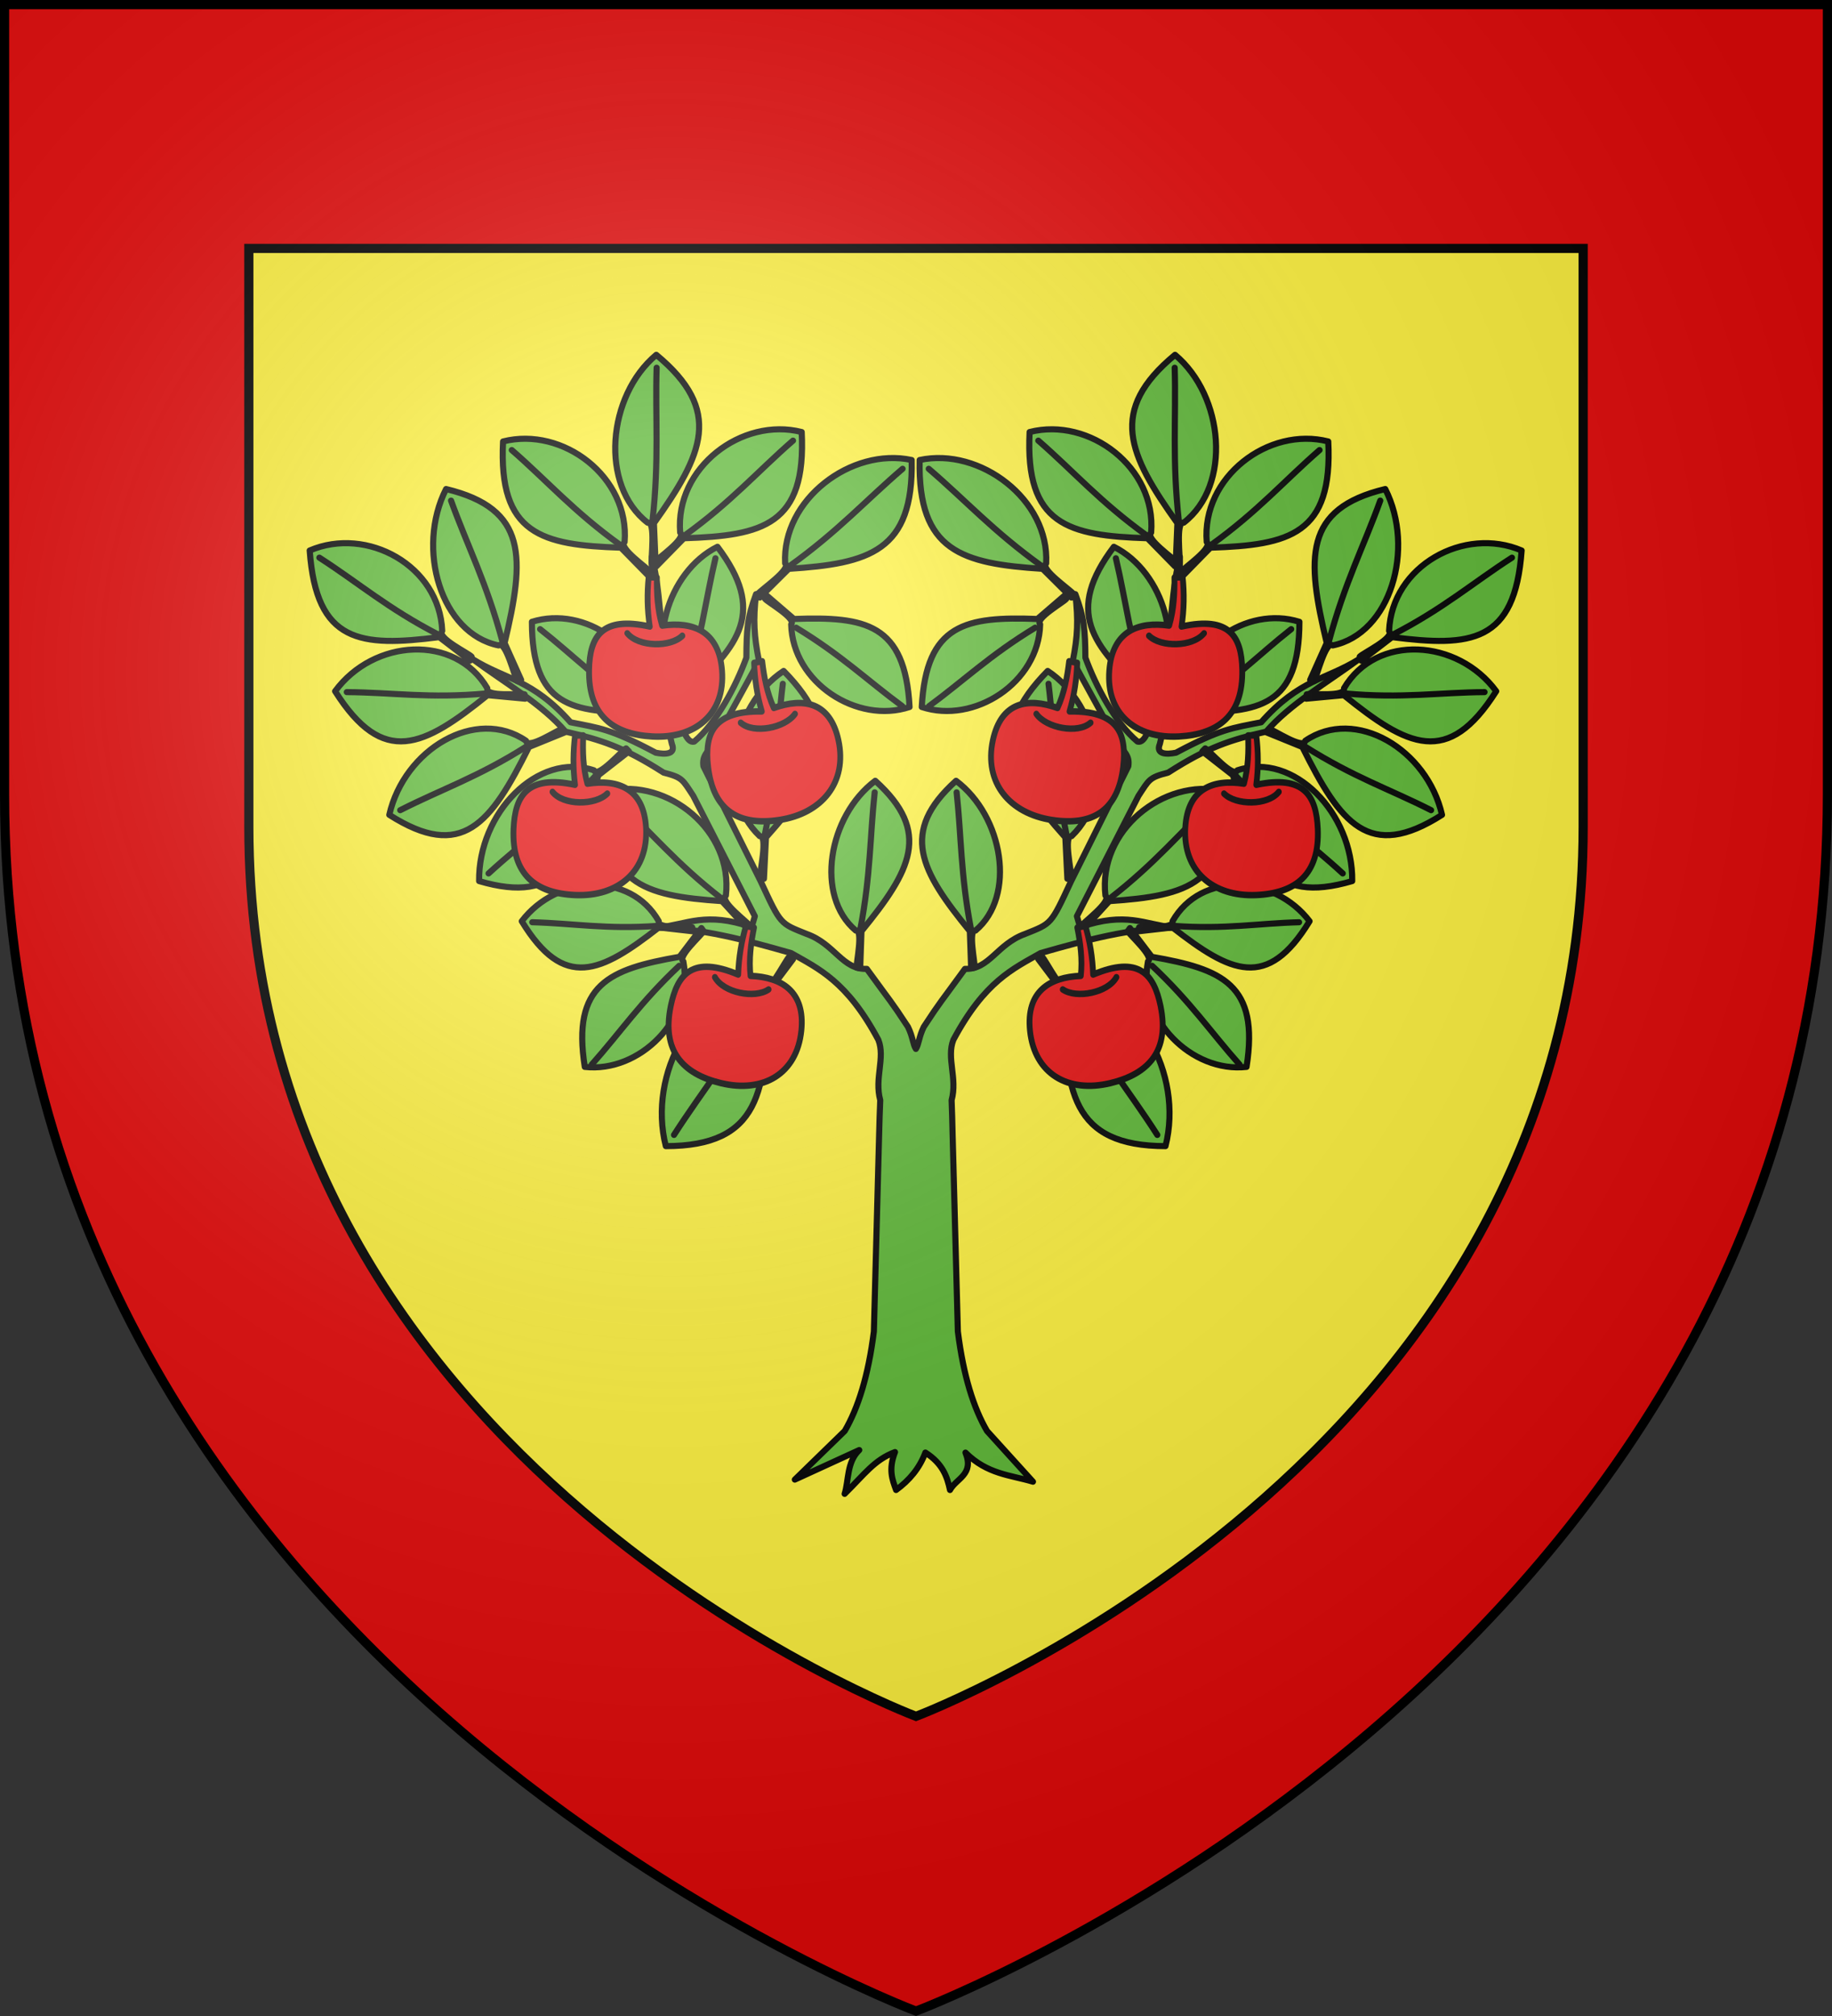 <?xml version="1.0" encoding="UTF-8" standalone="no"?><svg height="660" viewBox="-300 -300 600 660" width="600" xmlns="http://www.w3.org/2000/svg" xmlns:xlink="http://www.w3.org/1999/xlink"><rect x="-300" y="-300" width="600" height="660" fill="#333333" stroke="none"/><radialGradient id="a" cx="-80" cy="-80" gradientTransform="matrix(1 0 0 1 0 -.05)" gradientUnits="userSpaceOnUse" r="405"><stop offset="0" stop-color="#fff" stop-opacity=".31"/><stop offset=".19" stop-color="#fff" stop-opacity=".25"/><stop offset=".6" stop-color="#6b6b6b" stop-opacity=".125"/><stop offset="1" stop-opacity=".125"/></radialGradient><path d="m-298.5-298.5h597v258.543c0 286.248-298.5 398.457-298.5 398.457s-298.5-112.209-298.5-398.457z" fill="#fcef3c"/><g transform="translate(-300 -300)"><path d="m0 0v258.818c0 285.745 298.5 398.182 298.5 398.182s298.5-112.436 298.5-398.182v-258.818zm80 79.828h437v189.113c0 209.486-218.5 291.455-218.5 291.455s-218.5-81.969-218.5-291.455z" fill="#e20909" fill-rule="evenodd" transform="translate(1.5 1.5)"/><path d="m81.5 81.328v189.318c0 209.017 218.5 291.251 218.5 291.251s218.5-82.234 218.5-291.251v-189.318z" fill="none" stroke="#000" stroke-width="3"/></g><g stroke="#000" stroke-linecap="round" stroke-linejoin="round" stroke-width="1.247" transform="matrix(1.603 0 0 1.604 -797.984 -2.771)"><path d="m443.836-71.66.096 21.388 4.001 16.817c.874 2.109-1.321 2.187-3.302 1.78-9.221-4.908-11.52-5.031-17.402-6.207-7.789-8.793-13.348-8.738-19.933-12.847 6.548 4.822 14.14 9.203 18.897 14.748 7.328 1.7 11.875 3.139 20.054 8.373 3.898.996 3.852 1.416 6.05 4.74l12.582 24.564-.651 2.237c-9.457-3.233-12.953-.601-19.306.12 8.807.021 18.072 2.508 27.381 5.173 5.599 3.2 11.385 5.714 17.812 17.707 1.451 3.69-.839 7.822.386 12.318-.109 2.323-.161 4.542-.217 6.568l-1.085 40.636c-1.139 9.108-3.238 15.66-5.953 20.306l-10.199 9.926 13.165-6.029c-2.597 2.479-2.126 6.285-2.987 8.937 4.078-4.002 6.031-6.915 10.293-8.528-1.379 3.546-.554 5.626.219 7.74 2.678-1.951 4.781-4.404 5.987-7.641 3.538 2.258 4.45 4.925 5.028 7.643 1.279-2.39 4.986-3.123 3.163-7.632 4.46 4.442 9.162 4.56 13.792 5.938l-9.394-10.355c-2.715-4.646-4.815-11.198-5.953-20.306l-1.085-40.636c-.056-2.026-.084-4.245-.193-6.568 1.224-4.496-1.089-8.628.362-12.318 6.427-11.993 12.213-14.508 17.812-17.707 9.308-2.665 18.573-5.152 27.381-5.173-6.354-.721-9.849-3.353-19.306-.12l-.651-2.237 12.582-24.564c2.197-3.324 2.151-3.744 6.05-4.74 8.178-5.234 12.726-6.673 20.053-8.373 4.757-5.545 12.349-9.926 18.897-14.748-6.585 4.11-12.144 4.054-19.933 12.847-5.882 1.176-8.181 1.299-17.402 6.207-1.981.406-4.176.329-3.302-1.78l4.001-16.817.096-21.388c-2.617 10.043-.916 21.007-6.435 28.774l-.024 6.712c-.704 1.79-1.432 2.438-2.193 2.237-4.554-3.812-8.489-11.222-10.653-17.13-.041-5.714-.249-8.164-2.049-12.968.596 5.377.48 8.537-.53 13.641l8.798 16.023c1.696 2.717 2.869 3.159 2.555 5.461l-11.714 23.506c-4.154 8.941-3.946 8.532-9.4 10.73-5.736 2.041-7.264 7.311-12.268 7.121-5.125 7.069-4.724 6.228-8.412 11.837-1.022 2.091-1.011 3.587-1.615 4.499-.604-.912-.593-2.408-1.615-4.499-3.688-5.609-3.287-4.767-8.412-11.837-5.004.189-6.533-5.081-12.268-7.121-5.454-2.198-5.246-1.79-9.4-10.73l-11.714-23.506c-.315-2.302.859-2.744 2.555-5.461l8.798-16.023c-1.011-5.105-1.199-8.264-.603-13.641-1.8 4.804-1.936 7.254-1.976 12.968-2.164 5.908-6.099 13.318-10.653 17.13-.761.201-1.489-.448-2.193-2.237l-.024-6.712c-5.519-7.767-3.819-18.732-6.435-28.774z" style="fill:#5ab532;fill-rule:evenodd;stroke:#000;stroke-width:1.247;stroke-linecap:round;stroke-linejoin:round"/><g id="b" fill="#fcef3c" stroke="#000" stroke-linecap="round" stroke-linejoin="round" stroke-width="2.001" transform="matrix(.624 0 0 .623 -109.972 -134.266)"><path d="m971.898 149.702c-1.466-27.357-14.494-29.705-37.853-28.838l-8.965-7.724-.488 1.147c.867 1.091 10.329 6.455 8.542 8.326.46 19.181 21.686 32.786 38.764 27.089zm.693-80.916c.619 29.91-13.866 33.941-40.26 35.649l-9.461 9.415-.645-1.192c.886-1.285 11.103-8.19 8.934-10.022-1.074-20.907 21.714-38.107 41.432-33.851zm-41.928 69.1c20.295 20.672 12.381 34.083-5.777 54.538l-.669 13.549-1.263-.371c-.205-1.553 2.682-13.882-.118-13.593-14.654-13.982-9.409-42.749 7.827-54.123zm5.917-78.272c1.545 30.391-12.611 33.98-38.581 34.798l-9.034 9.231-.674-1.233c.834-1.274 10.692-7.931 8.495-9.865-1.712-21.265 20.219-37.938 39.793-32.931zm-47.612-25.294c21.975 18.221 15.354 32.561-.775 55.161l.566 13.612-1.284-.22c-.344-1.527 1.397-14.185-1.35-13.562-15.782-12.214-13.196-41.572 2.843-54.991zm-50.169 28.385c-1.545 30.391 12.611 33.98 38.581 34.798l9.034 9.231.674-1.233c-.834-1.274-10.692-7.931-8.495-9.865 1.712-21.265-20.219-37.938-39.793-32.931zm70.201 34.506c15.887 21.074 7.528 32.204-10.613 48.445l-1.958 12.128-1.081-.487c-.025-1.424 3.774-12.185 1.265-12.262-11.566-14.365-4.022-39.654 12.386-47.824zm-60.758 24.58c.038 27.474 12.89 30.038 36.195 29.542l8.526 7.894.546-1.143c-.806-1.109-9.95-6.643-8.073-8.491.538-19.254-19.891-33.245-37.193-27.802zm112.422 52.08c18.62 16.81 11.641 29.466-4.508 49.275l-.427 12.178-1.146-.227c-.205-1.373 2.243-12.643-.285-12.152-13.433-11.293-9.067-37.466 6.367-49.073zm-87.527 3.307c-2.606 30.318 11.416 34.399 37.342 36.121l8.706 9.54.716-1.208c-.788-1.302-10.408-8.298-8.145-10.155 2.454-21.192-18.881-38.619-38.618-34.298zm-52.998-98.888c26.766 6.461 25.846 22.52 19.163 50.441l5.425 12.1-1.26.39c-.866-1.229-3.827-13.521-6.128-11.695-18.908-3.848-27.109-31.692-17.201-51.236zm-44.652 20.14c2.178 30.36 16.626 31.677 42.427 28.378l10.066 7.718.516-1.328c-.98-1.13-11.548-6.167-9.611-8.431-.9-21.343-24.638-34.395-43.399-26.336zm8.323 46.1c15.815 24.979 28.985 18.225 49.912 1.294l12.294 1.156-.16-1.427c-1.371-.439-12.872.99-12.225-2.02-10.569-17.905-37.199-16.193-49.821.997zm17.742 40.502c23.848 15.222 33.211 2.926 45.728-22.232l11.582-4.717-.688-1.218c-1.409.245-11.288 6.933-11.849 3.902-16.399-11.271-39.882 2.768-44.773 24.265zm29.404 21.695c26.586 7.855 32.762-6.711 38.984-34.607l10.087-7.883-.949-.979c-1.304.641-9.287 9.939-10.535 7.172-18.469-6.178-37.877 14.127-37.587 36.296zm13.966 13.155c13.878 22.753 25.824 16.905 44.895 2.034l11.046 1.254-.124-1.287c-1.227-.419-11.597.667-10.972-2.03-9.257-16.296-33.245-15.22-44.846.029zm47.172 73.684c30.569-.053 33.422-17.657 32.87-49.581l8.783-11.679-1.272-.748c-1.234 1.105-7.391 13.63-9.448 11.059-21.423-.737-36.99 27.247-30.934 50.949zm-26.537-25.961c-4.262-27.064 7.993-32.065 31.022-36.067l7.161-9.417.716 1.021c-.621 1.247-8.759 8.459-6.622 9.918 3.543 18.858-14.386 36.572-32.277 34.545z" style="fill:#5ab532;fill-rule:evenodd;stroke:#000;stroke-width:2.001;stroke-linecap:round;stroke-linejoin:round"/><path d="m934.76 123.717c14.786 8.964 23.399 17.353 34.762 25.712m-36.948-45.868c15.917-11.424 24.927-21.522 37.036-31.899m-45.127 119.968c4.055-19.676 3.942-33.378 5.909-49.539m-32.181-48.558c15.337-11.046 23.905-20.986 35.52-31.102m-46.009 26.306c2.232-20.136.877-33.808 1.359-50.184m-11.912 58.071c-15.337-11.046-23.905-20.986-35.52-31.102m56.463 79.371c5.574-17.24 6.855-29.6 10.225-43.925m-24.13 49.583c-14.258-9.231-22.399-17.786-33.279-26.356m104.854 98.274c3.409-17.941 3.127-30.191 4.693-44.813m-50.176 34.758c-14.941-11.574-23.157-21.806-34.411-32.321m-37.286-51.821c-5.204-19.307-11.376-31.099-16.833-46.189m-4.17 43.889c-16.526-8.52-26.218-17.013-38.947-25.2m54.411 44.505c-18.279 1.68-30.603-.349-45.428-.455m58.838 17.792c-15.927 10.094-27.869 14.034-41.345 20.89m63.988-11.331c-13.029 14.324-23.645 21.559-35.063 32.051m55.178 17.189c-16.472 1.193-27.533-.848-40.872-1.201m75.734 24.093c-10.271 19.531-19.79 30.683-29.325 45.587m1.706-55.412c-12.596 11.838-19.275 21.832-28.649 32.367" style="fill:#fcef3c;fill-rule:evenodd;stroke:#000;stroke-width:2.001;stroke-linecap:round;stroke-linejoin:round"/><use fill="#fcef3c" height="660" stroke="#000" stroke-linecap="round" stroke-linejoin="round" stroke-width="2.001" transform="matrix(.985 -.193 .157 .985 -76.95 118.13)" width="600" xlink:href="#c"/><g id="c" fill="#fcef3c" stroke="#000" stroke-linecap="round" stroke-linejoin="round" stroke-width="1.191" transform="matrix(1.57 .307 -.277 1.743 1683.669 -140.639)"><path d="m-437.246 284.746c-.401 2.964-.456 5.998 0 9.134-9.771-1.868-12.336 1.978-12.632 8.162-.402 8.416 4.533 11.924 12.632 12.243 8.89.35 15.066-4.412 14.575-12.437-.445-7.27-5.689-9.056-12.043-8.17-.889-2.977-.974-5.954-.842-8.931z" fill="#e20909" stroke="#000" stroke-linecap="round" stroke-linejoin="round" stroke-width="1.191"/><path d="m-441.878 295.188c2.239 2.547 8.807 2.53 11.258.322" fill="none" stroke="#000" stroke-linecap="round" stroke-linejoin="round" stroke-width="1.191"/></g><use fill="#fcef3c" height="660" stroke="#000" stroke-linecap="round" stroke-linejoin="round" stroke-width="2.001" transform="matrix(.94 -.379 .308 .94 -10.424 275.116)" width="600" xlink:href="#c"/><use height="100%" stroke="#000" stroke-linecap="round" stroke-linejoin="round" stroke-width="2.001" transform="matrix(.984 -.18 .18 .984 -57.02 54.62)" width="100%" xlink:href="#c"/></g><use fill="#fcef3c" height="100%" stroke="#000" stroke-linecap="round" stroke-linejoin="round" stroke-width="1.247" transform="matrix(-1 0 0 1 995.474 -0)" width="100%" xlink:href="#b"/></g><path d="m-298.5-298.5h597v258.5c0 286.2-298.5 398.39-298.5 398.39s-298.5-112.19-298.5-398.39z" fill="url(#a)" height="100%" stroke-width="1" transform="matrix(1 0 0 1 0 .05)" width="100%"/><path d="m-298.5-298.5h597v258.503c0 286.203-298.5 398.395-298.5 398.395s-298.5-112.191-298.5-398.395z" fill="none" stroke="#000" stroke-width="3"/></svg>